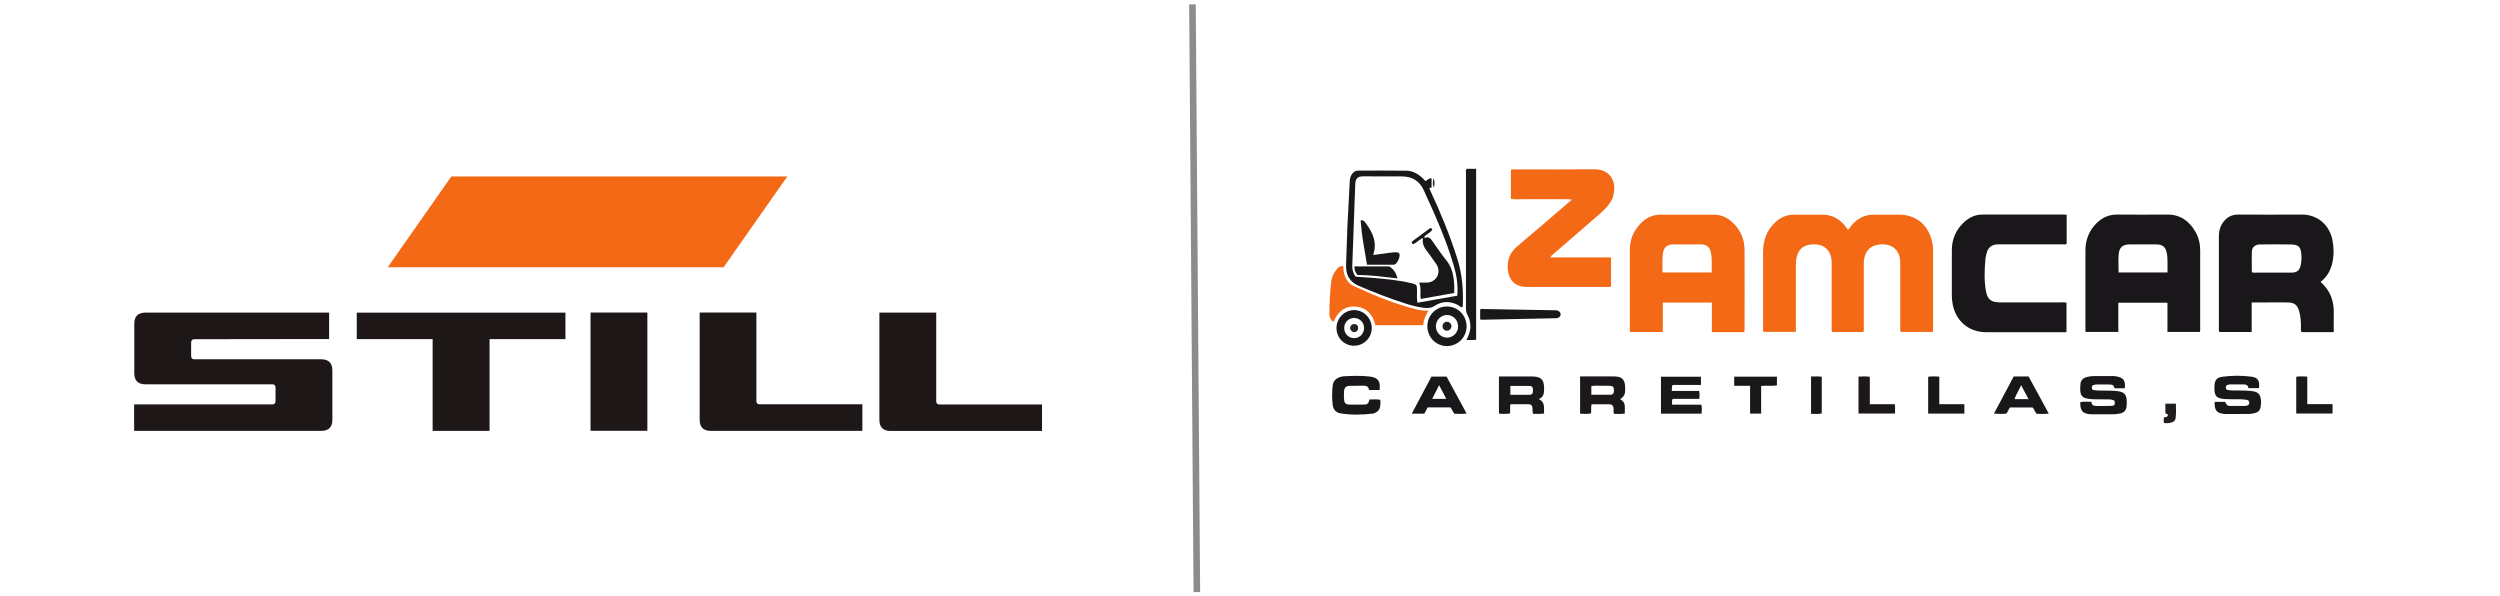 <?xml version="1.0" encoding="UTF-8"?><svg id="final" xmlns="http://www.w3.org/2000/svg" viewBox="0 0 285 68"><defs><style>.cls-1,.cls-2{fill:none;}.cls-3{fill:#f46915;}.cls-4{fill:#252226;}.cls-5{fill:#211d21;}.cls-6{fill:#201c20;}.cls-7{fill:#1b181c;}.cls-8{fill:#1b171b;}.cls-9{fill:#1d1718;}.cls-10{fill:#1a171b;}.cls-11{fill:#39373b;}.cls-2{stroke:#8c8c8c;stroke-linejoin:round;stroke-width:.75px;}</style></defs><g id="STILL"><polygon class="cls-9" points="40.67 35.64 64.46 35.64 64.46 38.66 55.81 38.66 55.81 49.12 49.32 49.12 49.32 38.66 40.67 38.66 40.67 35.64"/><path class="cls-9" d="M79.75,35.63h6.48v10.09c0,.25,.12,.37,.38,.37h11.7v3.03h-17.3c-.82,0-1.25-.44-1.25-1.26v-12.23Z"/><rect class="cls-9" x="67.32" y="35.63" width="6.48" height="13.48"/><path class="cls-9" d="M15.31,36.89c0-.82,.44-1.25,1.25-1.25h20.96v3.01l-15.36,.02c-.25,0-.37,.13-.37,.38v1.54c0,.25,.13,.37,.37,.37h14.48c.81,0,1.25,.43,1.25,1.25v5.66c0,.82-.43,1.25-1.25,1.25H15.29v-3.02h15.75c.24,0,.37-.13,.37-.38v-1.54c0-.24-.12-.37-.37-.37h-14.48c-.82,0-1.25-.44-1.25-1.25v-5.66Z"/><path class="cls-9" d="M100.25,35.64h6.48v10.09c0,.25,.12,.38,.38,.38h11.68v3.02h-17.29c-.82,0-1.25-.44-1.25-1.25v-12.23Z"/><polygon class="cls-3" points="51.45 20.12 89.75 20.12 82.49 30.47 44.2 30.47 51.45 20.12"/></g><line class="cls-2" x1="135.94" y1=".5" x2="136.44" y2="67.5"/><g><path class="cls-3" d="M212.43,37.85h-3.54c-.13-.18-.08-.38-.08-.56,0-2.27,0-4.54,0-6.8,0-.15,0-.3,0-.46,.03-1.74-1.18-2.41-2.64-2.11-.61,.13-1.03,.49-1.25,1.07-.14,.37-.19,.75-.19,1.14,0,2.37,0,4.74,0,7.11v.59h-3.67c-.1-.11-.07-.25-.07-.38,0-2.89,0-5.79,0-8.68,0-1.33,.39-2.5,1.38-3.42,.6-.57,1.32-.88,2.15-.88,1.03,0,2.07,.01,3.1,0,1.22-.02,2.15,.48,2.85,1.46,.06,.08,.12,.16,.18,.24,.17-.04,.2-.18,.28-.29,.69-.93,1.6-1.43,2.78-1.41,.91,.01,1.83,0,2.74,0,1.84,0,3.16,.96,3.71,2.71,.13,.42,.21,.85,.21,1.3,0,3.03,0,6.06,0,9.09,0,.08-.01,.16-.02,.27h-3.65c-.12-.17-.07-.36-.07-.54,0-2.25,0-4.5,0-6.75,0-.15,0-.3,0-.46,.06-1.85-1.28-2.47-2.69-2.16-.63,.14-1.06,.51-1.29,1.1-.14,.37-.18,.75-.18,1.14,0,2.37,0,4.74,0,7.11,0,.18,.03,.37-.05,.57Z"/><path class="cls-3" d="M198.85,37.86h-3.7v-3.36h-5.59v3.35h-3.69c-.11-.1-.07-.22-.07-.34,0-3.01,0-6.02,0-9.04,0-1.23,.47-2.27,1.36-3.12,.6-.57,1.32-.88,2.15-.88,2.02,0,4.03,0,6.05,0,.82,0,1.52,.31,2.11,.85,.94,.86,1.41,1.95,1.41,3.2,.02,3.03,0,6.06,0,9.09,0,.06-.02,.13-.04,.24Zm-3.72-6.8c0-.76,.07-1.5-.08-2.23-.14-.69-.48-.97-1.2-.97-1.02,0-2.03,0-3.05,0-.75,0-1.13,.31-1.23,1.06-.09,.7-.04,1.41-.04,2.14h5.59Z"/><path class="cls-10" d="M241.49,34.51v3.33h-3.69c-.1-.08-.06-.21-.06-.32,0-3,0-5.99,0-8.99,0-1.19,.41-2.22,1.25-3.07,.65-.66,1.43-1,2.36-1,1.88,0,3.76,.03,5.64,0,1.51-.03,2.54,.69,3.27,1.93,.39,.66,.56,1.38,.56,2.13,.01,3.05,0,6.09,0,9.14,0,.05-.02,.1-.04,.18h-3.69v-3.33h-5.62Zm.02-3.45h5.59c-.03-.75,.05-1.47-.08-2.19-.13-.72-.48-1.01-1.22-1.01-.98,0-1.97,0-2.95,0-.89,0-1.27,.33-1.33,1.23-.04,.64,0,1.28,0,1.97Z"/><path class="cls-10" d="M264.55,32.14c1.15,1.01,1.55,2.25,1.5,3.68-.02,.67,0,1.34,0,2.04h-3.68c-.11-.23-.06-.45-.06-.67-.01-.59-.04-1.18-.22-1.76-.21-.68-.52-.93-1.26-.95-.88-.02-1.76,0-2.64,0-.49,0-.97,0-1.5,0v3.37h-3.67c-.11-.12-.07-.26-.07-.39,0-3.5,0-7.01,0-10.51,0-.59,.13-1.14,.49-1.62,.42-.56,.97-.87,1.69-.87,2.42,0,4.84,.03,7.26,0,1.8-.02,3.16,1.19,3.5,2.86,.18,.87,.19,1.75,0,2.62-.19,.87-.59,1.62-1.35,2.2Zm-7.85-1.13c.18,.11,.34,.07,.48,.07,1.27,0,2.54,0,3.81,0,.12,0,.24,0,.36,0,.56-.05,.8-.28,.93-.84,.1-.44,.11-.87,.07-1.31-.08-.79-.34-1.04-1.14-1.06-1.2-.02-2.41-.02-3.61,0-.5,0-.87,.32-.89,.8-.03,.79,0,1.58,0,2.35Z"/><path class="cls-3" d="M176.72,29.34h6.94v3.31c-.13,.11-.29,.06-.44,.06-3.05,0-6.1,0-9.15,0-1.38,0-2.13-.8-2.19-2.18-.04-1.04,.33-1.82,1.12-2.48,1.91-1.6,3.79-3.23,5.68-4.85,.14-.12,.28-.24,.52-.45-.54-.06-.99-.03-1.42-.04-.46,0-.91,0-1.37,0h-1.42c-.46,0-.92,0-1.37,0-.45-.01-.91,.05-1.38-.04v-3.29c.14-.12,.3-.07,.45-.07,3.02,0,6.03,.02,9.05-.01,1.64-.02,2.63,1.18,2.18,3-.14,.56-.48,1-.86,1.42-.25,.27-.52,.53-.81,.77-1.7,1.48-3.41,2.95-5.11,4.42-.13,.11-.28,.19-.4,.43Z"/><path class="cls-10" d="M235.6,24.5v3.28c-.16,.14-.36,.07-.53,.07-2.32,0-4.64,0-6.96,0-.19,0-.37,0-.56,.02-.54,.07-.9,.38-1.05,.9-.07,.24-.14,.49-.16,.74-.11,1.23-.16,2.47,.06,3.69,.17,.93,.59,1.26,1.54,1.27,2.35,0,4.71,0,7.06,0,.18,0,.37-.03,.58,.05v3.31c-.17,.08-.34,.04-.51,.04-2.88,0-5.76,0-8.64,0-1.96,0-3.45-1.23-3.82-3.17-.06-.32-.1-.63-.1-.96,0-1.74,0-3.49,0-5.23,0-1.24,.46-2.31,1.38-3.17,.59-.55,1.29-.88,2.1-.88,3.13,0,6.27,0,9.4,0,.05,0,.1,.01,.2,.03Z"/><path class="cls-10" d="M166.64,35.03c-.13,0-.24-.15-.38-.23-.91-.49-1.84-.5-2.7,.06-.41,.27-.81,.28-1.25,.23-.73-.09-1.43-.28-2.12-.5-1.79-.56-3.53-1.26-5.26-1.99-1.07-.45-1.51-1.25-1.48-2.35,.04-1.46,.09-2.91,.15-4.36,.08-1.72,.18-3.45,.27-5.17,.01-.26,.04-.5,.17-.74,.17-.32,.42-.53,.8-.53,1.83,0,3.66-.02,5.49,.01,.72,.01,1.33,.36,1.85,.85,.11,.1,.21,.22,.31,.33,.25-.08,.39-.36,.71-.31v1.02c-.03,.09-.18,.02-.25,.12,.03,.08,.07,.18,.11,.27,1.18,2.53,2.24,5.1,3.08,7.77,.55,1.76,.7,3.54,.62,5.36,0,.05,.02,.11-.1,.15Zm-12.1-3.49c.72,.05,1.42,.09,2.11,.15,1.43,.13,2.87,.26,4.27,.6,.59,.14,.61,.19,.62,.79,.01,.47-.05,.94,.05,1.43l4.54-.8c.11-1.22-.08-2.35-.41-3.46-.87-2.96-2.13-5.77-3.41-8.56-.5-1.09-1.34-1.57-2.49-1.58-1.46-.01-2.91,.02-4.37-.01-.68-.01-.93,.27-.95,.9-.11,3.09-.22,6.19-.34,9.28-.02,.46,.1,.87,.38,1.26Z"/><path class="cls-3" d="M162.25,37.07h-5.46c-.27-1.19-.95-1.98-2.17-2.11-1.28-.13-2.11,.55-2.6,1.74-.33-.23-.47-.52-.47-.87,0-1.27,.07-2.54,.22-3.8,.07-.54,.33-.99,.67-1.4,.17-.2,.37-.34,.68-.3,.03,.35,.05,.71,.16,1.04,.18,.53,.48,.98,1.01,1.22,2.34,1.08,4.71,2.06,7.21,2.69,.41,.1,.83,.14,1.35,.15-.35,.52-.56,1.03-.61,1.63Z"/><path class="cls-7" d="M167.2,19.24h1.08v19.49c-.35,.06-.69,.02-1.11,.03,.27-.54,.47-1.03,.45-1.58-.01-.43-.08-.85-.3-1.22-.15-.26-.2-.52-.2-.82,0-5.13,0-10.26,0-15.39,0-.16-.05-.34,.07-.51Z"/><path class="cls-10" d="M242.25,44.26h-1.16c-.13-.07-.07-.28-.22-.35-.16-.07-.33-.08-.5-.08-.44,0-.88,0-1.32,0-.13,0-.27,.02-.4,.06-.15,.05-.19,.18-.18,.33,0,.14,.09,.23,.21,.25,.18,.03,.37,.04,.55,.05,.69,.02,1.39-.01,2.08,.06,.86,.09,1.13,.38,1.14,1.23,0,.17,0,.34-.02,.51-.05,.46-.27,.71-.71,.81-.28,.07-.57,.1-.86,.1-.76,0-1.52,0-2.29,0-.07,0-.14,0-.2,0-.96-.07-1.24-.38-1.22-1.39,.41-.09,.82-.03,1.28-.03,0,.4,.26,.47,.57,.47,.56,0,1.12,.01,1.68-.01,.4-.02,.45-.12,.38-.58-.25-.16-.54-.16-.82-.16-.56-.01-1.12,0-1.68-.02-1.32-.07-1.5-.39-1.39-1.72,.03-.43,.3-.7,.73-.81,.26-.07,.53-.11,.8-.11,.69,0,1.39,0,2.08,0,.17,0,.34,0,.5,.04,.8,.14,1.04,.47,.95,1.35Z"/><path class="cls-10" d="M252.47,45.81h1.19c.24,.45,.24,.46,.77,.47,.46,0,.91,0,1.37,0,.12,0,.24-.02,.35-.04,.18-.03,.27-.15,.27-.32,0-.2-.1-.32-.3-.34-.22-.02-.44-.06-.66-.06-.56-.01-1.12,0-1.68-.02-1.13-.05-1.39-.35-1.33-1.48,.03-.68,.24-.98,.91-1.07,1.09-.15,2.2-.15,3.29-.01,.76,.09,.99,.49,.87,1.31h-1.2c-.03-.38-.32-.43-.64-.43-.46,0-.91,0-1.37,0-.12,0-.24,.02-.35,.05-.15,.04-.22,.15-.22,.3,0,.16,.09,.27,.23,.29,.18,.04,.37,.04,.56,.05,.69,.02,1.39-.01,2.08,.06,.85,.09,1.12,.38,1.15,1.23,0,.2-.02,.4-.05,.6-.06,.38-.29,.6-.65,.69-.23,.06-.47,.1-.7,.1-.88,.01-1.76,0-2.64,.01-.02,0-.03,0-.05,0-.96-.07-1.24-.39-1.2-1.41Z"/><path class="cls-7" d="M170.89,42.92c.55,0,1.08,0,1.6,0,.74,0,1.49,0,2.23,0,.97,.02,1.3,.36,1.31,1.33,0,.5,0,.99-.6,1.24,.76,.38,.56,1.03,.59,1.65-.43,.08-.83,.02-1.23,.04-.13-.2-.06-.41-.08-.61-.04-.37-.13-.48-.51-.49-.66-.01-1.32,0-1.99,0-.13,.35,.02,.72-.1,1.07-.41,.04-.81,.05-1.23,0v-4.24Zm1.29,2.09c.74,0,1.44,.01,2.15,0,.33,0,.42-.13,.43-.49,0-.36-.09-.51-.4-.52-.72-.02-1.44,0-2.18,0v1.02Z"/><path class="cls-8" d="M184.7,45.52c.73,.36,.49,1.01,.52,1.63-.42,.06-.82,.03-1.22,.03-.09-.24-.03-.46-.06-.68-.04-.24-.16-.41-.43-.41-.69,0-1.38,0-2.07,0-.1,.37,.01,.71-.08,1.05-.41,.07-.8,.04-1.23,.02v-4.25c.31,0,.59,0,.88,0,1,0,2-.01,3,0,.92,.02,1.24,.36,1.26,1.28,.02,.74-.06,.93-.56,1.32Zm-3.29-.52c.74,0,1.46,0,2.18,0,.3,0,.4-.19,.4-.47,0-.37-.08-.51-.38-.54-.35-.03-.71-.02-1.06-.01-.38,.01-.76-.06-1.14,.05v.97Z"/><path class="cls-10" d="M156.12,45.54c.44,.01,.83-.04,1.21,.03,.08,.27,.04,.52,0,.77-.05,.37-.27,.61-.61,.75-.06,.03-.13,.05-.19,.06-1.25,.14-2.5,.18-3.74-.03-.49-.08-.8-.45-.86-.95-.09-.74-.09-1.49,0-2.23,.06-.5,.37-.82,.86-.96,.11-.03,.23-.07,.35-.08,1.01-.05,2.03-.1,3.04,.03,.94,.12,1.21,.54,1.09,1.53h-1.2c-.05-.43-.35-.51-.75-.49-.47,.02-.95,0-1.42,.01-.46,.02-.65,.2-.68,.65-.02,.32-.02,.64,.01,.96,.03,.37,.19,.52,.56,.53,.59,.02,1.19,0,1.78,0,.37,0,.49-.24,.54-.58Z"/><path class="cls-7" d="M189.35,47.15v-4.2h4.56v.93h-3.22c-.15,.23-.06,.44-.11,.69h3.13c.06,.31,.04,.58,.02,.9h-3.04c-.13,.23-.07,.42-.07,.66h3.33c.09,.37,.06,.68,.03,1.03h-4.64Z"/><path class="cls-10" d="M233.56,47.15c-.52,.06-.95,.03-1.37,.03-.22-.22-.27-.5-.47-.73h-2.57c-.18,.18-.23,.47-.42,.7-.43,.06-.88,.04-1.42,0,.77-1.44,1.51-2.84,2.25-4.23h1.7c.74,1.37,1.5,2.75,2.29,4.21Zm-2.31-1.65l-.84-1.59c-.26,.59-.57,1.05-.76,1.59h1.59Z"/><path class="cls-10" d="M163.21,42.93h1.7c.75,1.39,1.51,2.78,2.28,4.21-.5,.07-.93,.03-1.36,.03-.24-.2-.28-.52-.49-.73h-2.58l-.39,.72h-1.43l2.25-4.23Zm.06,2.54h1.61l-.82-1.56-.79,1.56Z"/><path class="cls-7" d="M167.19,37.2c0,1.26-1.01,2.26-2.26,2.25-1.25-.01-2.22-1.02-2.21-2.29,.01-1.24,1-2.22,2.23-2.22,1.25,0,2.24,1.01,2.24,2.27Zm-.97-.01c0-.72-.58-1.3-1.28-1.28-.68,.01-1.24,.58-1.25,1.27-.01,.7,.57,1.31,1.27,1.31,.7,0,1.27-.58,1.27-1.3Z"/><path class="cls-10" d="M168.74,36.42v-1.13c.14-.12,.3-.06,.45-.06,2.66,.04,5.32,.09,7.97,.14,.15,0,.3-.01,.45,.06,.18,.08,.31,.21,.3,.42,0,.21-.15,.33-.34,.4-.08,.03-.17,.02-.25,.03-2.79,.06-5.59,.12-8.38,.17-.05,0-.1-.01-.2-.03Z"/><path class="cls-10" d="M197.7,42.94h4.87v1c-.58,.09-1.17-.01-1.8,.06v3.15h-1.26v-3.17h-1.81v-1.05Z"/><path class="cls-7" d="M154.39,39.42c-1.13,0-2.03-.89-2.03-2.02,0-1.12,.91-2.05,2.01-2.05,1.11,0,2.02,.94,2.01,2.05,0,1.11-.9,2-1.99,2.01Zm-1.15-2c.01,.63,.51,1.13,1.13,1.13,.64,0,1.15-.53,1.13-1.18-.01-.63-.5-1.12-1.13-1.12-.65,0-1.14,.51-1.13,1.17Z"/><path class="cls-8" d="M211.87,42.93c.45-.01,.85-.05,1.29,.03v3.12h2.85c.05,.36,.03,.69,.02,1.06h-4.16v-4.21Z"/><path class="cls-7" d="M221.08,42.93v3.15h2.86v1.07h-4.13v-4.2c.41-.06,.81-.04,1.27-.02Z"/><path class="cls-7" d="M261.77,47.15v-4.2c.42-.07,.81-.04,1.26-.02v3.14h2.88v1.07h-4.14Z"/><path class="cls-10" d="M206.46,42.92c.42,0,.81-.03,1.22,.03v4.18c-.39,.11-.79,.03-1.22,.05v-4.26Z"/><path class="cls-6" d="M246.86,46.02h1.19c.01,.53,.04,1.05-.02,1.56-.04,.38-.19,.51-.57,.61-.25,.06-.49,.07-.75,.04-.07-.22-.05-.41-.03-.62,.14-.11,.44,0,.46-.3-.02-.16-.2-.08-.29-.23v-1.07Z"/><path class="cls-11" d="M163.44,20.32c.14,.36,.15,.72,0,1.08-.15-.35-.13-.72,0-1.08Z"/><path class="cls-10" d="M162.21,27.13c-.45,.2-.73,.55-1.1,.71-.23-.11-.22-.25-.07-.36,.63-.48,1.28-.95,1.92-1.42,.14-.1,.25-.07,.32,.12-.2,.38-.69,.49-.93,.84,.06,.06,.09,.11,.1,.1,.46-.21,.66,.11,.88,.42,.5,.72,1,1.45,1.55,2.14,.47,.59,.72,1.24,.82,1.98,.08,.57,.11,1.14,.08,1.74l-3.81,.68c-.12-.64,.08-1.26-.19-1.86,.31,0,.6,.01,.89,0,1.1-.05,1.68-1.17,1.08-2.09-.38-.58-.81-1.13-1.21-1.69q-.45-.62-.32-1.32Z"/><path class="cls-7" d="M156.54,29.07c.72-.1,1.37-.19,2.02-.27,.2-.03,.4-.05,.61-.04,.31,0,.43,.15,.38,.45-.05,.29-.17,.55-.35,.78-.1,.13-.22,.19-.39,.19-.98,0-1.96,0-2.97,0-.29-1.69-.61-3.35-.73-5.03,.29-.13,.42,.07,.53,.21,.96,1.27,1.35,2.37,.9,3.72Z"/><path class="cls-7" d="M154.39,30.37c1.3,0,2.56,0,3.81,0,.1,0,.2,0,.29,.07,.41,.32,.7,.71,.81,1.3-1.55-.18-3.04-.39-4.54-.39-.25-.27-.36-.57-.36-.97Z"/><path class="cls-5" d="M165.46,37.21c-.01,.28-.25,.5-.53,.49-.29-.01-.5-.24-.48-.53,.01-.29,.25-.5,.53-.49,.28,.01,.5,.26,.49,.54Z"/><path class="cls-4" d="M154.39,37.86c-.23,0-.46-.2-.47-.44-.02-.26,.2-.49,.47-.48,.26,0,.44,.19,.44,.46,0,.25-.19,.46-.44,.47Z"/></g><rect class="cls-1" x="266.06" y="23.11" width="17.93" height="27.66"/></svg>